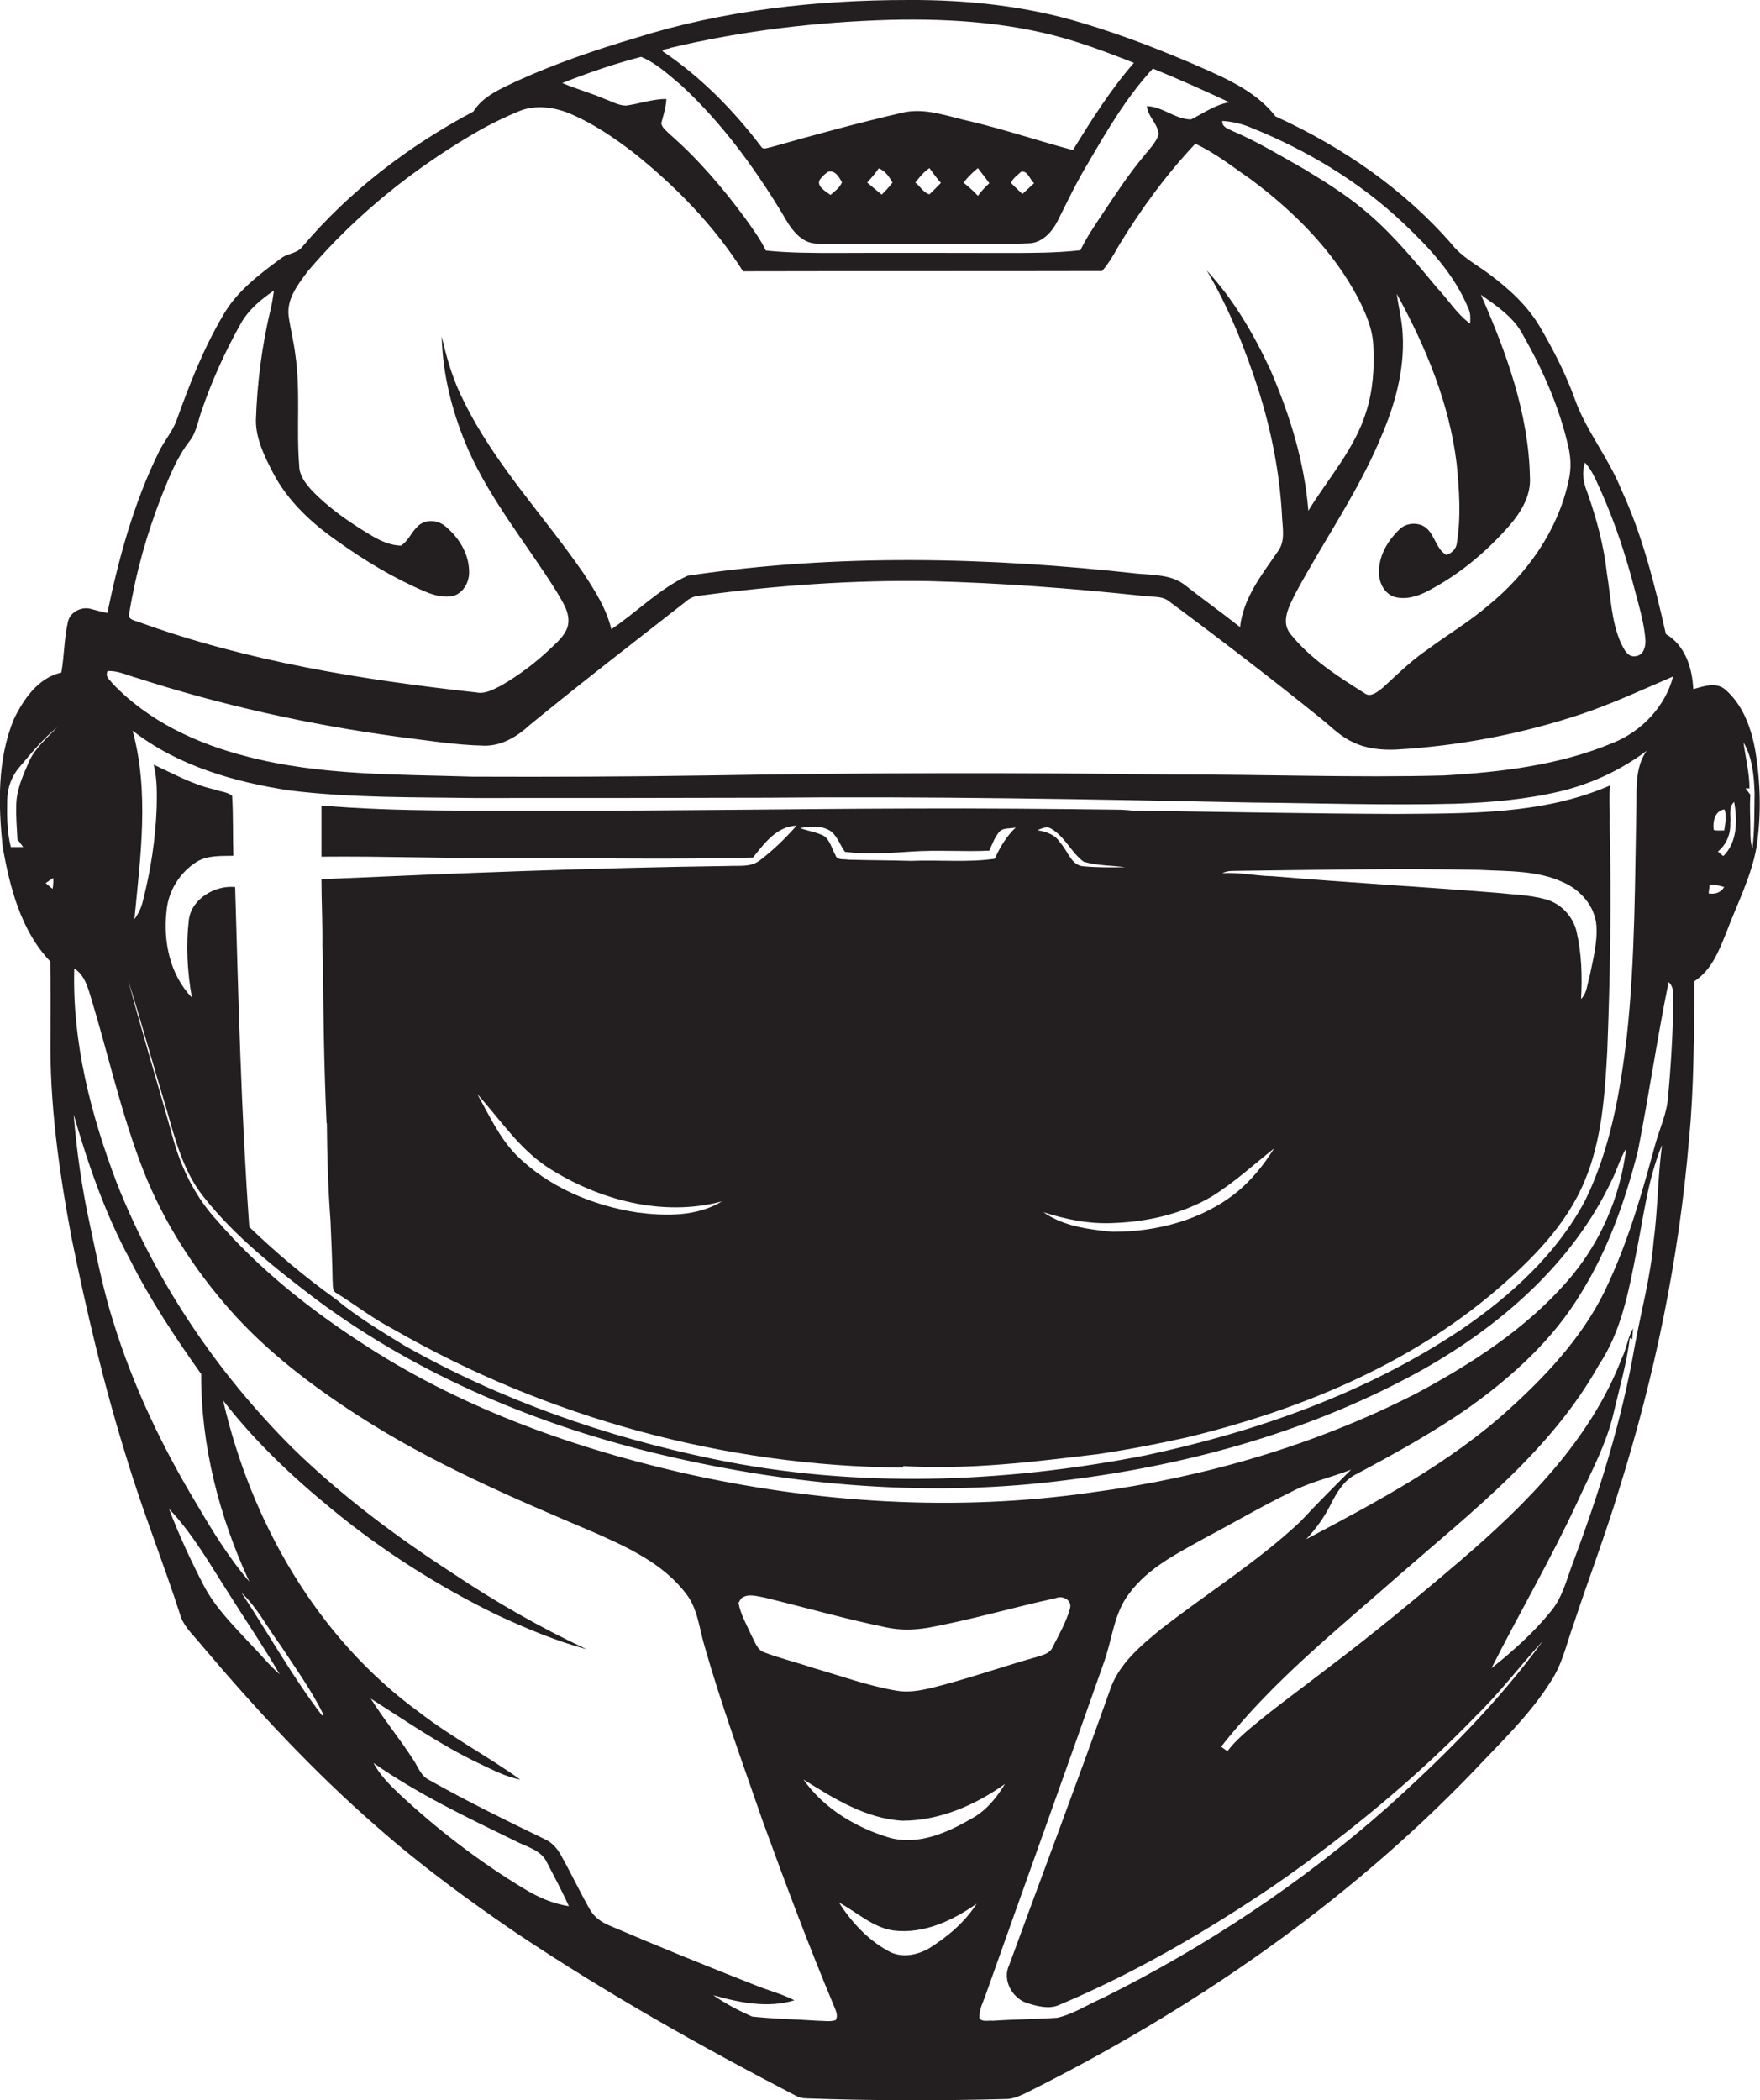 <?xml version="1.0" encoding="utf-8"?>
<!-- Generator: Adobe Illustrator 19.2.0, SVG Export Plug-In . SVG Version: 6.00 Build 0)  -->
<svg version="1.1" id="Layer_1" xmlns="http://www.w3.org/2000/svg" xmlns:xlink="http://www.w3.org/1999/xlink" x="0px" y="0px"
	 viewBox="0 0 585.3 698.2" enable-background="new 0 0 585.3 698.2" xml:space="preserve">
<g>
	<path fill="#231F20" d="M583.6,248.8c-1.4-7.3-4.2-14.7-9.9-19.6c-3.1-2.6-7.2-1-10.6-0.1c-0.3-7-2.7-14.6-9.1-18.3
		c-3.7-16.4-7.8-32.9-14.9-48.2c-4.2-10.4-11.5-19.2-15.3-29.7c-3-8.4-7.1-16.4-11.6-24.1c-4.2-7.2-10.5-12.9-17.1-17.8
		c-4.2-3.1-9-5.6-12.3-9.8c-16-18.4-36.5-32.4-58.6-42.5c-6.2-8-15.7-12.3-24.8-16.3c-12.8-5.6-25.9-10.7-39.3-14.7
		C341.4,2,321.7-0.1,302.1,0c-30.7,0-61.6,3.4-91,12.7c-13.2,3.9-26.3,8.4-38.9,14.1c-5.4,2.6-11.5,5-14.8,10.3
		c-21.5,11.4-41.3,26.5-57,45.1c-1.8,2.2-5,2-7.1,3.8c-7.2,5.3-14.6,10.9-19.1,18.8c-6.5,11-11.2,23-15.5,35
		c-1.4,3.8-4.2,6.9-5.9,10.5c-8.3,16.9-13.3,35.2-17.1,53.5c-1.9-0.4-3.7-0.9-5.6-1.4c-3.1-0.8-6.8,1.1-7.5,4.3
		c-1.3,5.6-1.2,11.3-2.2,16.9c-7.7,1.7-12.6,8.9-15.8,15.5c-5.5,13.4-5.2,28.3-3.7,42.5c2.4,13.5,6.1,27.9,15.8,38
		c0.2,8,0.1,16,0.1,24.1c-0.4,22.8,2.8,45.5,7,67.8c5,24.6,10.8,49.2,18.3,73.2c5.4,17.9,12.4,35.2,18.1,53c1.4,3.6,4.4,6.2,6.8,9.2
		c18,21.3,37,41.8,58.1,60.2c14.6,12.9,30.3,24.4,46.4,35.4c29.9,20,61.3,37.7,93.3,54.3c1,0.5,2.1,0.8,3.3,0.8
		c22.3,0.8,44.7,0.8,67,0.2c1.9-0.1,3.7-0.9,5.5-1.7c55.2-27.4,106.7-62.8,149.5-107.3c8.9-9.5,18.5-18.5,25.5-29.6
		c4-5.9,5.4-12.9,7.8-19.5c4.9-14.8,10.5-29.5,15-44.4c11.9-37.9,20-77,23.3-116.6c1.7-17.5,1.6-35,1.8-52.5
		c5.7-3.7,8.2-10.2,10.6-16.2c3.5-9.3,8.2-18.3,10-28.1C585.8,270.9,585.5,259.7,583.6,248.8z M17.5,295.5c-0.8-0.6-1.5-1.3-2.3-1.9
		c0.8-0.6,1.7-1.2,2.5-1.7C17.8,293.1,17.7,294.3,17.5,295.5z M9.6,253.3c-2,4.6-4.2,9.4-4.2,14.6c-0.1,3.7,0.2,7.4,0.4,11.2
		c0.7,0.8,1.3,1.7,1.9,2.5c-1.4,0-2.8,0-4.1,0c-1.3-5.2-1.3-10.5-1.2-15.8c0.1-4,1.5-7.8,4.1-10.8c3.9-4.6,7.8-9.4,12.5-13.2
		C15.6,245.4,11.6,248.7,9.6,253.3z M527.1,153.8c2.6,2.8,3.9,6.5,5.5,9.9c4.7,10.6,8.3,21.7,11.2,33c1.4,5.3,3,10.6,3.4,16.1
		c0.1,2.1-0.6,4.9-3,5.3c-2.8,0.7-4.1-2.2-5.1-4.2c-3.3-7.3-3.4-15.4-4.7-23.2c-1-9.3-3.5-18.4-6.6-27.2
		C526.5,160.3,526,157,527.1,153.8z M506.5,111.4c6.5,11.4,11.9,23.6,14.9,36.4c1,3.9,1.2,7.9,0.3,11.8
		c-3.5,16.6-13.8,31.2-26.9,41.8c-6.3,5.4-13.6,9.7-20.3,14.7c-5.3,3.6-9.9,8.2-14.6,12.5c-1.7,1.3-4.1,3.5-6.2,1.8
		c-8.9-5.6-18-11.4-24.6-19.7c-3.3-4.2-0.3-9.3,1.7-13.4c9.6-17.9,21.5-34.6,29.1-53.5c4.6-11,7.6-23,6.4-34.9
		c-0.4-3.8-1.3-7.4-1.8-11.2c9.6,17.5,17.5,36.4,19.9,56.3c0.9,8.8,1.5,17.7,0.1,26.5c-0.2,2-1.7,3.4-3.5,4
		c-3.8-2.2-3.9-7.7-7.8-9.7c-2.5-1.2-5.8-0.8-7.8,1.2c-4,3.8-7.1,9.1-6.8,14.8c0.1,3.2,1.9,6.5,5,7.6c3.8,1.1,7.8-0.1,11.2-1.9
		c10.4-5.4,19.5-13,27.2-21.8c3.8-4.4,7.1-9.8,6.8-15.8c-0.4-21.3-7.8-41.6-16.3-60.9C497.7,101.7,503.4,105.4,506.5,111.4z
		 M466.6,74.1c8.7,8.2,17.1,17.2,21.7,28.4c0.8,1.6,0.7,3.4,0.6,5.1c-4.4-3.2-7.2-7.9-10.9-11.8c-7.1-8.5-14.1-17.1-22.5-24.4
		c-6.7-5.9-14.2-10.6-21.8-15.2c-7.8-4.4-15.5-9.1-23.7-12.6c-1.5-0.8-3.7-1.3-3.5-3.4c3.1,0.2,6.3,0.9,9.2,2.1
		C434.4,49.8,452,60.3,466.6,74.1z M223,15.9c24-5.7,48.5-8.6,73.1-9.3c21-0.5,42.3,1,62.4,7.5c6.3,2,12.5,4.4,18.6,6.8
		c-7.8,8.9-14.1,19-20.3,29c-11.3-3-22.5-6.8-33.9-9.5c-7.5-1.6-15.2-4.8-23-2.9c-14.6,3.4-29,7.3-43.4,11.4
		c-1.1,0.1-2.7,1.1-3.4-0.2c-9.2-12.1-20.1-23.2-32.8-31.7C220.8,16.1,222.2,16.4,223,15.9z M343.9,60.9c-1.3,1.2-2.6,2.4-3.9,3.6
		c-1.3-1.3-2.6-2.4-3.8-3.7c0.7-1.6,2.2-2.6,3.4-3.7C341.8,56.6,342.5,59.8,343.9,60.9z M329,60.9c-1.4,1.3-2.7,2.7-3.8,4.2
		c-1.4-1.6-3.1-3-4.8-4.4c1.4-1.7,3-3.4,4.8-4.8C326.5,57.6,327.8,59.2,329,60.9z M312.9,60.8c-1.3,1.3-2.5,2.6-3.8,3.8
		c-2-0.5-3.1-2.7-4.7-3.9c1.4-1.8,2.8-3.6,4.7-4.8C310.3,57.6,311.5,59.2,312.9,60.8z M296.8,60.7c-1.1,1.4-2.3,2.8-3.6,4
		c-1.6-1.3-3.2-2.7-4.8-4c1.3-1.5,2.7-3,3.8-4.7C294.4,56.7,295.7,58.8,296.8,60.7z M280,60.6c-0.7,1.8-2.4,3-3.8,4.2
		c-1.6-1.1-5.2-3.2-3.3-5.4c0.7-0.9,1.6-1.7,2.5-2.3C277.6,56.4,279.1,58.9,280,60.6z M213.2,18.9c5.1,2.1,9.2,6,13.4,9.5
		c13.3,12.3,24.1,27,33.5,42.5c2.6,4.6,6,10.3,12.1,10.1c14,0.4,28-0.1,42,0.1c9.3-0.1,18.6,0.2,27.9-0.2c4.5-0.1,7.8-3.8,9.7-7.6
		c3.2-6.4,6.3-12.9,10-19c6.4-11,12.9-22.1,21.6-31.5c8.6,3.5,17.1,7.3,25.4,11.2c-4.7,0.8-8.5,3.6-12.7,5.7
		c-5.3,0-9.4-4.3-14.7-4.4c0.3,3.5,3.8,5.9,3.9,9.5c-1,2.8-3.2,4.9-5,7.2c-5.1,6.1-9.4,12.7-13.8,19.3c-2.6,3.9-5.2,7.7-7.2,11.9
		c-8,0.9-16.1,0.9-24.1,0.9c-19,0-38-0.1-57,0c-7.8,0-15.7,0-23.5-0.8c-1.9-3.9-4.5-7.4-7-10.9c-7.4-10-15.6-19.6-25-27.8
		c-1-1.1-2.5-2-2.8-3.6c0.7-2.7,1.6-5.3,1.7-8.1c-4.6,0-8.9,1.6-13.4,2.2c-2.5,0-4.8-1.4-7.1-2.2c-4.6-2-9.5-3.3-14.1-5.3
		C195.6,24.2,204.3,21.2,213.2,18.9z M43,203.8c2.2-13.5,5.9-26.6,10.9-39.3c2.5-6.2,5-12.5,9.1-17.8c2.3-2.9,2.8-6.6,4-10
		c3.4-10,7.8-19.7,13-29c2.6-4.7,6.7-8.1,11.1-11.1c-0.3,2.1-0.6,4.2-1.1,6.2c-2.9,12.1-4.5,24.5-4.9,37c0,6.2,2.9,12,5.7,17.4
		c4.9,9.4,12.8,16.7,21.4,22.7c9.1,6.5,18.7,12.3,29,16.7c3.1,1.3,6.5,2.3,9.9,1.4c3.3-1.2,5.1-4.9,4.9-8.2
		c-0.1-5.9-3.6-11.4-8.1-15c-2.6-2.1-6.9-2.2-9.2,0.4c-2,1.9-3,4.8-5.4,6.2c-3.4-0.1-6.6-1.5-9.5-3.2c-7.4-4.4-14.6-9.3-20.5-15.6
		c-1.9-2.2-3.8-4.7-3.8-7.8c-1-12.3,0.5-24.8-1.3-37c-0.5-4.2-1.6-8.4-2.2-12.6c-0.8-5.8,3.2-10.8,6.5-15.2
		c16.3-19.1,36.2-34.9,57.9-47.2c3.9-2.1,7.8-4,11.9-5.7c5.7-2.5,12.4-1.5,18,1c7.3,3.2,13.9,7.7,20.2,12.5
		c14.1,11.2,26.9,24.3,36.6,39.6c39.8-0.1,79.6,0,119.4-0.1c2.3-2.6,3.9-5.5,5.6-8.5c7.3-12,15.7-23.5,25.4-33.8
		c6.6,3,12.3,7.6,18.3,11.7c14.4,10.7,27.6,23.8,36,39.9c2.4,4.8,4.7,10,4.9,15.5c0.4,7.4-0.1,15-2.4,22.1
		c-3.8,12.3-12.6,22-19.2,32.8c-1.3-16.3-6.2-32-12.7-47c-5.5-11.8-12.2-23.3-21.1-32.9c7.5,12.6,12.9,26.4,17.4,40.3
		c4.1,13.2,6.8,26.8,7.6,40.6c0.1,4.2,1.4,9-1.4,12.6c-5.3,7.7-11.5,15.5-12.5,25.1c-5.9-4.7-12.1-9.1-18.1-13.8
		c-4.5-3.7-10.6-3.5-16.1-4c-49.6-5.5-100-6.7-149.5,0.7c-9.4,4.3-16.8,12-25.4,17.8c-1.6-6.8-5.4-12.7-9.1-18.4
		c-13.1-19.1-29.5-36.2-39.8-57.1c-3.6-6.9-5.8-14.3-7.5-21.9c0.3,13.1,3.7,26,8.9,37.9c7.5,16.8,19.3,31.1,29,46.5
		c2.1,3.7,5.3,7.8,3.9,12.4c-1,2.8-3.3,4.8-5.4,6.8c-5,4.8-10.6,9-16.6,12.5c-2.6,1.3-5.3,2.9-8.3,2.3c-38-4.2-76.1-10.3-112.2-23.4
		C44.8,206.3,42.2,205.9,43,203.8z M37.8,439.8c-3.5-10.8-5.6-22-8-33.1c-2.6-11.9-4.3-24.1-5.3-36.2c4.8,16.6,10.5,33.1,18.8,48.4
		c6.7,13.3,15,25.8,23.6,37.9c-0.1,23.8,6,47.4,16,69c-6.6-7.7-12-16.4-17.1-25.1C54.2,481.5,44.4,461.2,37.8,439.8z M83.8,547.1
		c-5.8-6.3-12-12.3-16-19.9c-4.3-8.3-8.3-16.9-11.6-25.6c8,8.4,13.7,18.6,19.9,28.2c5.6,8.9,11.6,17.7,16.9,26.8
		C89.6,553.7,86.9,550.2,83.8,547.1z M107.1,570.3c-9.9-12.9-17.8-27.2-26.8-40.8c5.4,5.1,8.8,11.9,13.2,17.8
		c4.9,7.5,10.2,14.8,14.1,22.8C107.5,570.2,107.3,570.2,107.1,570.3z M174.1,627.8c-14.7-8.9-28.4-19.4-41-31.1
		c-3.4-3.2-6.7-6.5-8.9-10.6c14.7,10.3,30.9,18,46.9,25.8c3.7,2,8.7,3,10.7,7.1c2.5,4.8,5.1,9.7,7.4,14.7
		C183.7,632.9,178.7,630.6,174.1,627.8z M277.9,671.6c-1.9,0.6-3.8,0.2-5.8,0.2c-7.3-0.5-14.7-0.6-22-1.4c-4.5-2-8.9-4.3-12.9-7.1
		c8.7,2.5,18.2,4.4,27,1.7c-4.1-2.1-8.5-3.2-12.7-4.9c-16.3-6.4-32.6-13-48.7-19.9c-2.7-1.1-5.2-2.8-6.7-5.5
		c-3.4-6-6.3-12.2-9.7-18.2c-1.2-2.1-2.9-4-5.1-5c-13-6.3-25.9-12.6-38.5-19.7c-2.8-1.3-3.7-4.3-5.3-6.7c-4.5-7-9.8-13.4-14.2-20.4
		c11.8,7.5,23.3,15.5,35.9,21.5c4.5,2.1,8.9,4.5,13.8,5.4c-10.9-7.8-22.9-14.1-33.5-22.3c-34-24.7-56-63.3-65.3-103.7
		c10.4,13.4,22.8,25.2,35.9,35.9c16.8,13.9,35.4,25.7,55,35.3c9.7,4.5,19.6,8.7,30,11.5c-15.6-7.3-30.6-15.9-44.9-25.5
		c-18.8-12.2-36.8-25.7-52.8-41.3c-25.2-25.1-45.5-55.2-58.6-88.3C30.2,370.5,24,346.5,24.7,322c3.4,2.1,4.5,6.2,5.6,9.8
		c5.8,19.1,10.1,38.8,17.4,57.4c6.7,17,16.7,32.6,28.8,46.3c12.1,13.7,26.8,24.9,42.1,34.8c24.6,16,51.7,27.6,78.6,39
		c11.3,5,23.3,10.4,31,20.6c3.8,4.9,4.3,11.2,6,17c5.6,19.7,12.7,39,19.4,58.4c7.5,20.6,15.2,41.2,23.7,61.5
		C277.8,668.2,278.9,669.9,277.9,671.6z M544.2,266.7c-0.5,26-0.4,52.1-3.2,77.9c-2.2,18.6-5.5,37.4-13.8,54.4
		c-9.4,17.8-24.7,31.7-41.1,42.9c-31.6,21.2-68,34-105,41.9c-47.4,9.3-96.7,11.1-144.1,1.2c-35.7-7.4-70.6-19.6-102.4-37.6
		c-7.8-4.8-15.7-9.5-22.8-15.4c-10.2-7.3-19.9-15.4-28.9-24.1c-2.7-37.6-3.6-75.3-4.7-113c-6.5-0.7-14.5,3.8-15.4,10.9
		c-1,8.6-0.5,17.3,1,25.8c-7.3-7.5-9.6-18.7-8.4-28.9c0.6-6.6,4.5-12.8,10.2-16.3c3.6-2.1,8-1.8,12-1.9c-0.2-6.6,0-13.3-0.4-19.9
		c-1.6-1.4-4.1-1.4-6.1-2.2c-7.1-1.6-13.5-5.2-20-8.2c1.2,4.7,1.1,9.6,1,14.4c-0.4,10.5-2,20.9-4.6,31c-0.5,2.2-1.5,4.2-2.8,6
		c2-20.8,5-42.2-0.6-62.7c15,11.7,33.8,17.1,52.3,19.9c20.4,2.5,41,2.2,61.5,2.5c32.3,0,64.7,0,97.1-0.1c53.7-0.5,107.3,0.5,161,1.6
		c22.6,0.2,45.3,1,67.9,0.4c11.7-0.4,23.5-1.4,34.9-4.1c10.4-2.5,20.3-7.1,28.8-13.5C544.1,254.5,544.2,260.9,544.2,266.7z
		 M55.5,369.2c2.8,9.8,5.5,20.1,11.9,28.3c10.7,13.7,24.5,24.4,38.3,34.9c34,25.1,73.6,41.6,114.6,51.3c44,10.4,89.9,14.2,134.9,8.3
		c41-5.1,81.6-16.5,117.8-36.6c26.1-14.7,49.9-35.4,62.9-62.8c1.8-3.5,2.8-7.4,4.9-10.8c-2,16.4-8.9,32.1-19.9,44.5
		c-13.8,15.7-31.7,27.2-50,37c-33.5,17.1-70.2,27.8-107.4,32.8c-45.6,6.6-92.3,3.6-137.2-6.6c-37.6-8.7-74.6-22.2-106.9-43.6
		c-17.3-11.3-33.6-24.4-47.2-40.1c-6.8-7.4-11.5-16.5-14.3-26.1c-5-18-10.5-35.9-15.3-53.9C47.1,340.1,51.1,354.7,55.5,369.2z
		 M309.2,561.3c-3.6,0.8-7.3,1.4-10.9,0.8c-9.6-1.6-18.8-5-28.2-7.7c-5.3-1.8-10.8-3.1-16-5.1c-2.3-0.8-3-3.4-4.1-5.4
		c-1.6-3.6-3.7-7.1-4.4-11c0.2-0.4,0.6-1.1,0.9-1.5c2.2-1.8,5.3-0.7,7.7-0.3c13.6,3.3,27.1,7.2,40.9,10c4.3,0.9,8.8,0.8,13.2,0.1
		c14.4-2.6,28.5-6.8,42.8-9.9c2.4-1,5.6,0.7,4.7,3.6c-1.3,4.5-3.7,8.7-5.8,12.8c-0.8,1.9-2.9,2.4-4.7,3
		C333.2,554.1,321.4,558.3,309.2,561.3z M334.2,593.1c-2.8,4.6-6.3,8.9-11.1,11.5c-8.1,4.7-17.6,8.9-27.1,6.4
		c-11.2-3.3-22-9.7-28.8-19.4c10.1,6.3,20.7,13,32.9,13.7C312.5,605.3,324.3,600.1,334.2,593.1z M309,647.7
		c-4.1,2.4-9.5,3.4-13.8,0.8c-6.7-3.7-12.1-9.6-16.2-16c6,3.2,11.2,8.3,18.2,9.3c10,1.2,19.6-3.3,27.6-8.9
		C320.8,639.1,315.1,643.9,309,647.7z M461.3,600.9c-28.5,25.2-60.5,46.4-94.5,63.3c-5.1,2.2-9.8,5.4-15.2,6.6
		c-7.1,0.5-14.3,0.5-21.4,1c-1.4-0.2-3.8,0.6-4.5-1c-0.1-2.9,1.4-5.5,2.3-8.2c13-36.6,26.2-73.2,39.1-109.9
		c2.8-7.7,3.3-16.3,8.4-22.9c6.3-8.6,16.1-13.4,25.2-18.5c9.5-5,18.8-10.5,28.5-15.2c6.3-3.4,13.4-4.9,20.1-7.5
		c-5.7,5.7-11.4,11.4-16.9,17.3c-14.3,13.4-30.9,23.7-46.3,35.7c-7,5.7-14.4,11.9-17.2,20.9c-10.8,30.4-22.2,60.5-33.3,90.8
		c-2.4,5,1.1,11.2,6.2,12.7c3.3,1,7,2,10.3,0.6c25.2-10.6,48.9-24.4,71.5-39.7c24.1-16.7,46.9-35.4,67.3-56.5
		c8-7.8,14.7-16.7,22.2-24.9C498.1,566.1,480,584.1,461.3,600.9z M549.9,412.8c-1,11.8-4.2,23.3-6.3,34.9
		c-4.3,24.7-11.8,48.7-20.6,72.1c-2.1,5.6-3.5,11.6-7.5,16.2c-5.7,7-12.5,13-19.5,18.6c9.3-18.4,19.7-36.2,28.4-54.9
		c4.5-9.9,9.9-19.6,12.3-30.3c1.9-8.2,4.3-16.2,5.3-24.6l0.8,0.4c0.1-1.2,0.2-2.4,0.3-3.6c-1.8,3-2.1,6.6-3.7,9.8
		c-10.5,27.4-31.9,48.7-53.7,67.4c-14.3,12.2-28.8,24.2-43.8,35.5c-9,7-18.3,13.6-27,21c-2.4,2.1-4.8,4.3-6.7,6.9
		c-0.5-0.4-1.6-1.1-2.1-1.5c17.1-21.9,39-39.2,59.7-57.5c24-20.9,50.1-41.1,65.9-69.4c7.4-11,9.9-24.3,12.4-37.1
		c2.5-12.1,3.8-24.5,8.6-36C551.3,391.4,551.3,402.2,549.9,412.8z M554.7,364.9c-0.4,5.4-2.8,10.3-4.2,15.4
		c-4.2,15.5-8.6,31-15.3,45.6c-7.2,16.5-19.6,30.1-32.8,42.1c-20,18.3-44.2,31.1-68,43.7c3.2-3.4,6-7.3,8.1-11.5
		c2.1-4.1,4.5-8.3,8.9-10.3c12.9-6.9,25.8-14,37.7-22.4c14.2-10.2,27.4-22.3,36.5-37.3c9.1-14.6,14.9-31,19.1-47.6
		c3.7-18.7,6.4-37.5,10.2-56.1c1.8,1.6,1.6,4.1,1.6,6.3C556.3,343.5,555.7,354.2,554.7,364.9z M536.3,247
		c-17.7,7.4-37.1,9.7-56.1,10.8c-30,0.8-60-0.4-90-0.3c-51.6-0.7-103.3-0.6-154.9,0.3c-26,0.4-52.1,0.5-78.1,0.4
		c-25.1-0.8-50.6-0.3-75.1-6.7c-16.5-4.2-32.7-11.7-44.6-24.2c-0.9-1.2-2.7-2.4-1.7-4.2c3.4-0.2,6.5,1.4,9.8,2.3
		c28.2,9.1,57.2,15.5,86.5,19.5c9.7,1.2,19.3,2.8,29,3c5.8,0.1,11-3.1,15.1-6.9c17.1-14,34.6-27.5,52-41.1c1.3-1.2,3-1.8,4.8-1.9
		c25.2-3.4,50.7-5.2,76.1-4.8c23.7,0.6,47.4,2.4,71,4.9c2.9,0.5,6.3-0.2,8.8,1.9c17,12.6,33.8,25.5,50.3,38.8
		c3.5,2.8,6.7,6.2,10.9,8c4.3,2.1,9.3,2.6,14.1,2.4c21.1-1.2,42-5.2,62-11.9c10.3-3.5,20.2-8.1,30.2-12.4
		C553.8,234.9,545.9,243.2,536.3,247z M573.5,269.1c0.8,2.3,0.2,4.7-0.1,7c-1.2-0.1-2.4,0.2-3.5-0.2
		C569.5,273.3,570.3,269.4,573.5,269.1z M568.2,297c0.1-0.7,0.3-2.1,0.3-2.8c1.7-0.2,3.3,0.2,4.9,0.7
		C572.3,296.7,570.4,297.4,568.2,297z M573.1,284.6c-0.5-0.4-1.4-1.1-1.8-1.5c2.8-2.3,4.3-5.8,4.1-9.4c0.3-2.4-0.7-5.3,1.3-7.1
		C577.8,272.7,577.8,280,573.1,284.6z M582.8,282.1c-0.7-2-0.7-4.1-0.7-6.2c0-3.9-0.3-7.8,0-11.7c-0.5-0.7-1.1-1.4-1.6-2.1
		c0.3,0,1,0,1.3,0c0-5.2-1.3-10.2-2-15.3c3,5.1,3.5,11.1,3.7,16.9C583.4,269.9,583.5,276,582.8,282.1z"/>
	<path fill="#231F20" d="M535.5,261.1c-22.4,9.8-47.4,9.3-71.4,9.5c-28.8-0.1-57.5-0.7-86.3-1.1l0,0.2c-1.6-0.3-3.1-0.4-4.7-0.5
		c-23.4-0.3-46.8-0.5-70.1-0.4c-39.3,0.1-78.6,0.8-117.9,0.7c-26.1-0.1-52.2,0.5-78.2-1.7c0,5.7,0,11.3,0,17
		c20.7-0.2,41.5,0.6,62.2,0.5c27.1-0.1,54.2,0.5,81.3-0.2c3.8-4.7,7.9-10.4,14.5-10.6c-3.7,4.2-7.8,8.2-12.3,11.6
		c-3,2.3-7,1.6-10.5,1.8c-45.1,0.6-90.2,2.4-135.2,4.4c0,7.3,0.4,14.7,0.3,22c0,1.6,0.1,3.3,0.2,5c0.1,18,0.4,36.1,1.2,54.1l0.1,0
		c0.1,10.8,0.4,21.6,1.2,32.3c0.3,6.7,0.6,13.3,0.7,20c0.2,1.5-0.3,3.4,1.3,4.2c6.3,3.9,12.3,8.6,18.9,12
		c51.3,29.5,110.4,45.6,169.6,46l0-0.5c21.7,1.3,43.4-1.4,64.9-4c10-1.5,19.9-3.4,29.7-5.6c37-9,73.3-23.9,102.5-48.8
		c11.9-10.2,23.4-21.7,29.5-36.4c5.7-13.6,6.7-28.5,7.5-43c1-25.4,1.4-50.7,0.8-76.1C535.5,269.5,534.9,265.3,535.5,261.1z
		 M212,403.1c-15-2.3-29.8-8.5-40.6-19.4c-5.5-5.8-8.8-13.1-12.7-20c7.5,8.3,13.8,18,23.3,24.3c16.9,10.9,38.3,16.7,58.1,11.4
		C231.7,404.5,221.4,404.3,212,403.1z M330.8,285.5c-9.2,1.3-18.6,0.3-27.8,0.7c-7-0.2-13.9-0.2-20.9-0.4c-1.5-0.3-3.8,0.3-4.3-1.6
		c-1.2-2.1-1.7-4.8-3.8-6.3c-2.5-1.3-5.3-1.6-7.9-2.6c3.4-0.6,7.4-1,10.4,1.2c2.1,1.8,2.9,4.5,4.5,6.7c7.3,0.9,14.8,0.4,22.1-0.1
		c8.6-0.6,17.3,0.1,25.9-0.3c0.9-2,1.7-4.2,3.1-6c1.3-1.8,3.9-1.2,5.7-1.7C334.7,278,332.6,281.6,330.8,285.5z M349.4,275.4
		c4.7,2.6,6.8,8,11,11.1c4.5,1.3,9.2,1.2,13.8,1.8c-4.6,0.1-9.3,0.1-13.9-0.3c-4.1-0.3-5.2-5.2-7.7-7.8c-1.6-2.7-4.6-3.7-7.6-4.2
		C346.3,275.5,347.9,274.6,349.4,275.4z M411.6,396.1c-11.6,9.5-27,13.5-41.8,13.4c-7.9-0.8-16.1-1.8-22.8-6.5
		c7.5,2.4,15.3,4,23.2,3.6c11.4-0.4,23-3,32.9-8.9c7.4-4.6,13.8-10.5,20.6-15.9C420.4,387.1,416.4,392.1,411.6,396.1z M528.6,324.8
		c-0.8,2.4-0.8,5.4-2.8,7.3c0.4-7.5,0.2-15.1-1.5-22.4c-1.2-5.1-5.2-9.3-10.2-10.7c-5.4-1.5-11-1.6-16.5-2.2
		c-24.8-2-49.7-3.4-74.4-5.5c-5.6-0.1-11.1-1.4-16.7-1c1.8-1,4-0.7,5.9-0.8c26.6-0.3,53.2-0.9,79.8-0.3c9.3,0.5,19,0.1,27.6,4.1
		c5.8,2.5,10.6,8,11.1,14.4C531.3,313.5,529.7,319.2,528.6,324.8z"/>
</g>
</svg>
